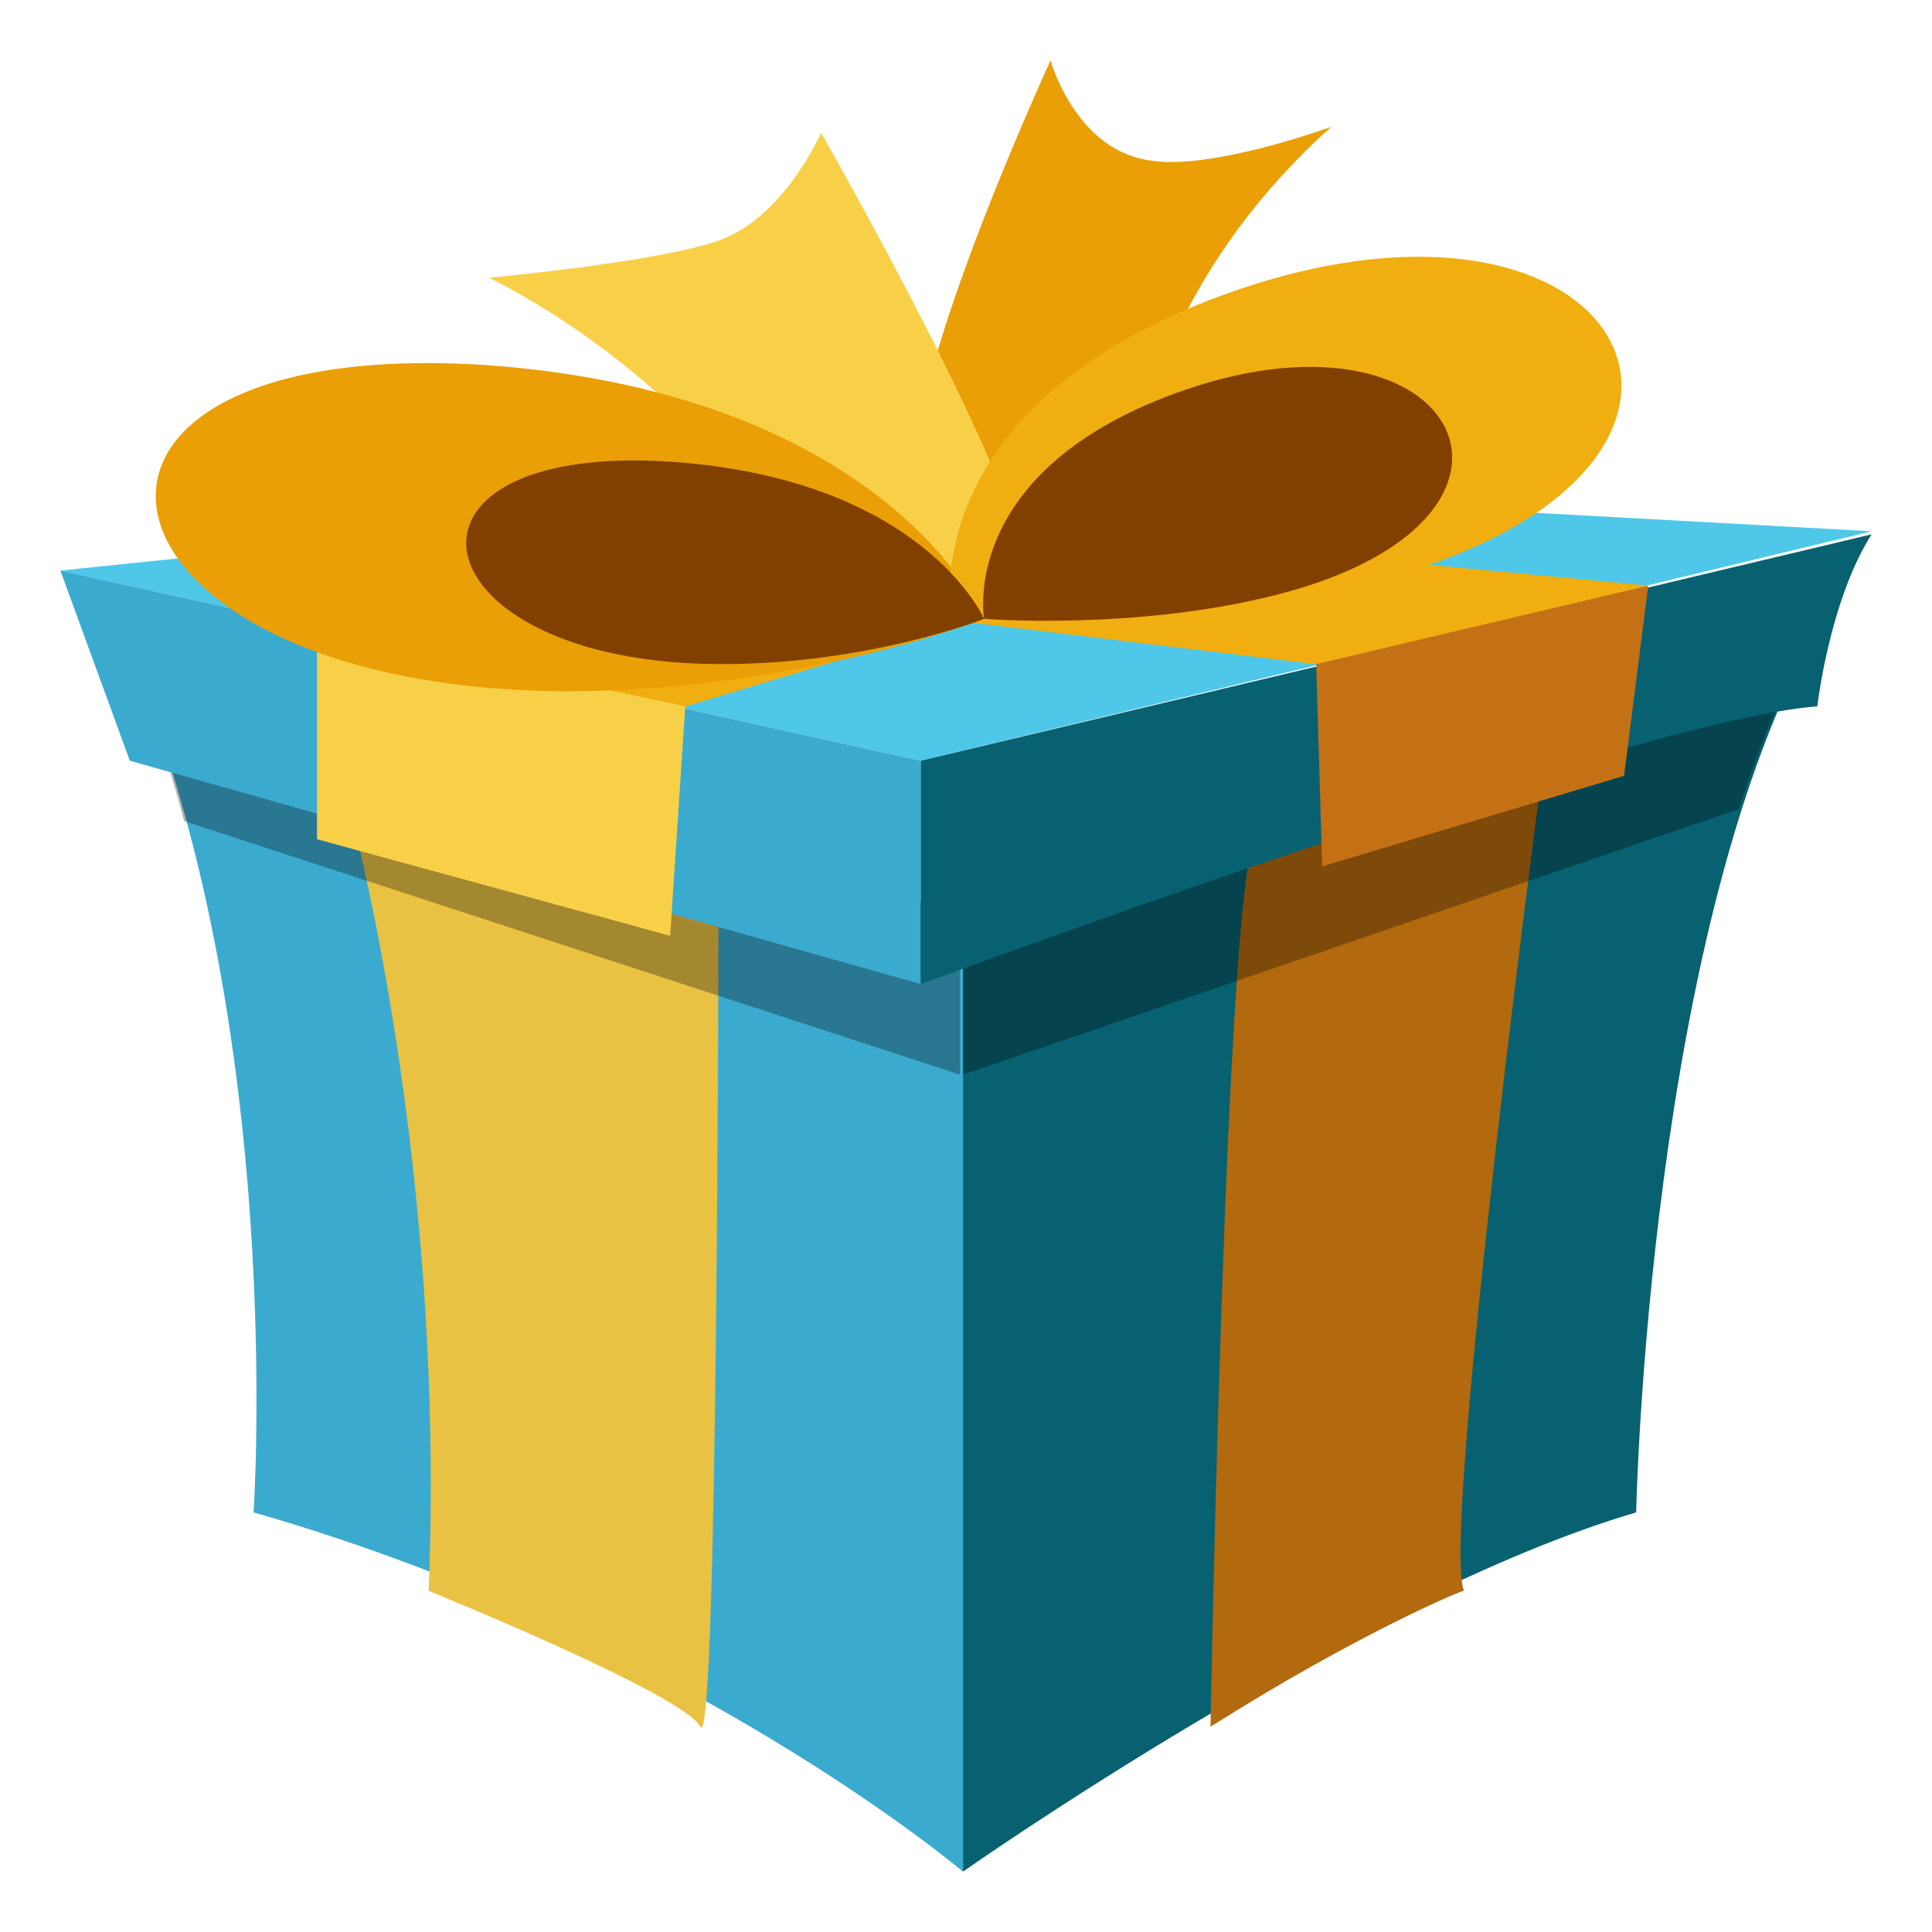 <svg xmlns="http://www.w3.org/2000/svg" viewBox="0 0 64 64" enable-background="new 0 0 64 64"><path d="m31.9 30.3v31.7c0 0 13.1-9.2 22.3-11.9 0 0 .4-19.6 6.1-29.4l-28.4 9.6" fill="#076170"/><path d="m40.1 57.2c0 0 .5-28.1 1.5-29.5 1-1.5 9.6-3 9.6-3s-3.5 26.3-2.7 28c.1-.1-3.5 1.4-8.4 4.5" fill="#b3690e"/><path d="M31.9,62c0,0-9.2-7.8-23.5-11.9c0,0,1.1-16.1-4.1-28.4l27.6,8.6V62z" fill="#3baacf"/><path d="m14.2 52.7c0 0 8.4 3.4 9 4.5s.6-28.3.6-28.3-11.5-3.2-12.5-3.2c0 0 3.5 11.9 2.9 27" fill="#e9c243"/><path d="m31.9 30.3v5.3l25.7-8.8c.7-2.2 1.6-4.3 2.6-6.1l-28.3 9.6" opacity=".3"/><path d="m6.1 27.2c-.5-1.9-1.1-3.7-1.9-5.5l27.6 8.6v5.3l-25.7-8.4" opacity=".3"/><path fill="#4fc7e8" d="m2 18.9l28.5 6.3 31.5-7.6-30.9-1.7z"/><path fill="#3baacf" d="m2 18.9l2.3 6.3 26.2 7.4v-7.4z"/><path d="m30.5 32.6c0 0 23.8-8.8 29.7-9.2 0 0 .4-3.5 1.8-5.7l-31.5 7.5v7.4" fill="#076170"/><g fill="#f0ae11"><path d="m10.5 20.8l5.8 5.5 6.4-2.9 9.3-2.8 11.6 1.4 6.1 1.2 4.9-3.8z"/><path d="m22.7 23.4l9.3-2.8 11.6 1.4 11-2.6-23.2-2.2-20.9 3.6z"/></g><path fill="#f8d048" d="m10.5 20.8v7l11.7 3.2.5-7.6z"/><path fill="#c47116" d="m43.6 22l.2 6.7 10-3 .8-6.3z"/><path d="m37.3 17.3c0 0 0-7 6.8-13.1 0 0-4.1 1.5-6.1 1.1-2.4-.4-3.2-3.3-3.2-3.3s-5.8 12.6-4.1 14.2c1.7 1.7 6.6 1.1 6.6 1.1" fill="#ea9f07"/><path d="m28.4 21.4c0 0-3.9-8-12.2-12.2 0 0 6.5-.6 8-1.4 1.9-.9 3-3.4 3-3.4s7.2 12.6 6.6 14.5-5.4 2.5-5.4 2.5" fill="#f8d048"/><path d="m32.6 20.5c0 0-6.1 2.4-13.9 2.4-16.4-.1-18.7-11.9-2.5-10.8 13.3 1 16.4 8.4 16.4 8.4" fill="#ea9f07"/><path d="m31.5 20.4c0 0 7.2.6 13.9-1.1 14-3.6 8.8-14.2-4.4-9.7-10.8 3.7-9.5 10.8-9.5 10.8" fill="#f0ae11"/><g fill="#824000"><path d="m32.6 20.5c0 0-3.8 1.5-8.7 1.5-10.2 0-11.7-7.4-1.6-6.7 8.3.6 10.3 5.2 10.3 5.2"/><path d="m32.6 20.5c0 0 5 .4 9.7-.8 9.8-2.5 6.1-9.9-3-6.8-7.6 2.6-6.7 7.6-6.7 7.6"/></g></svg>